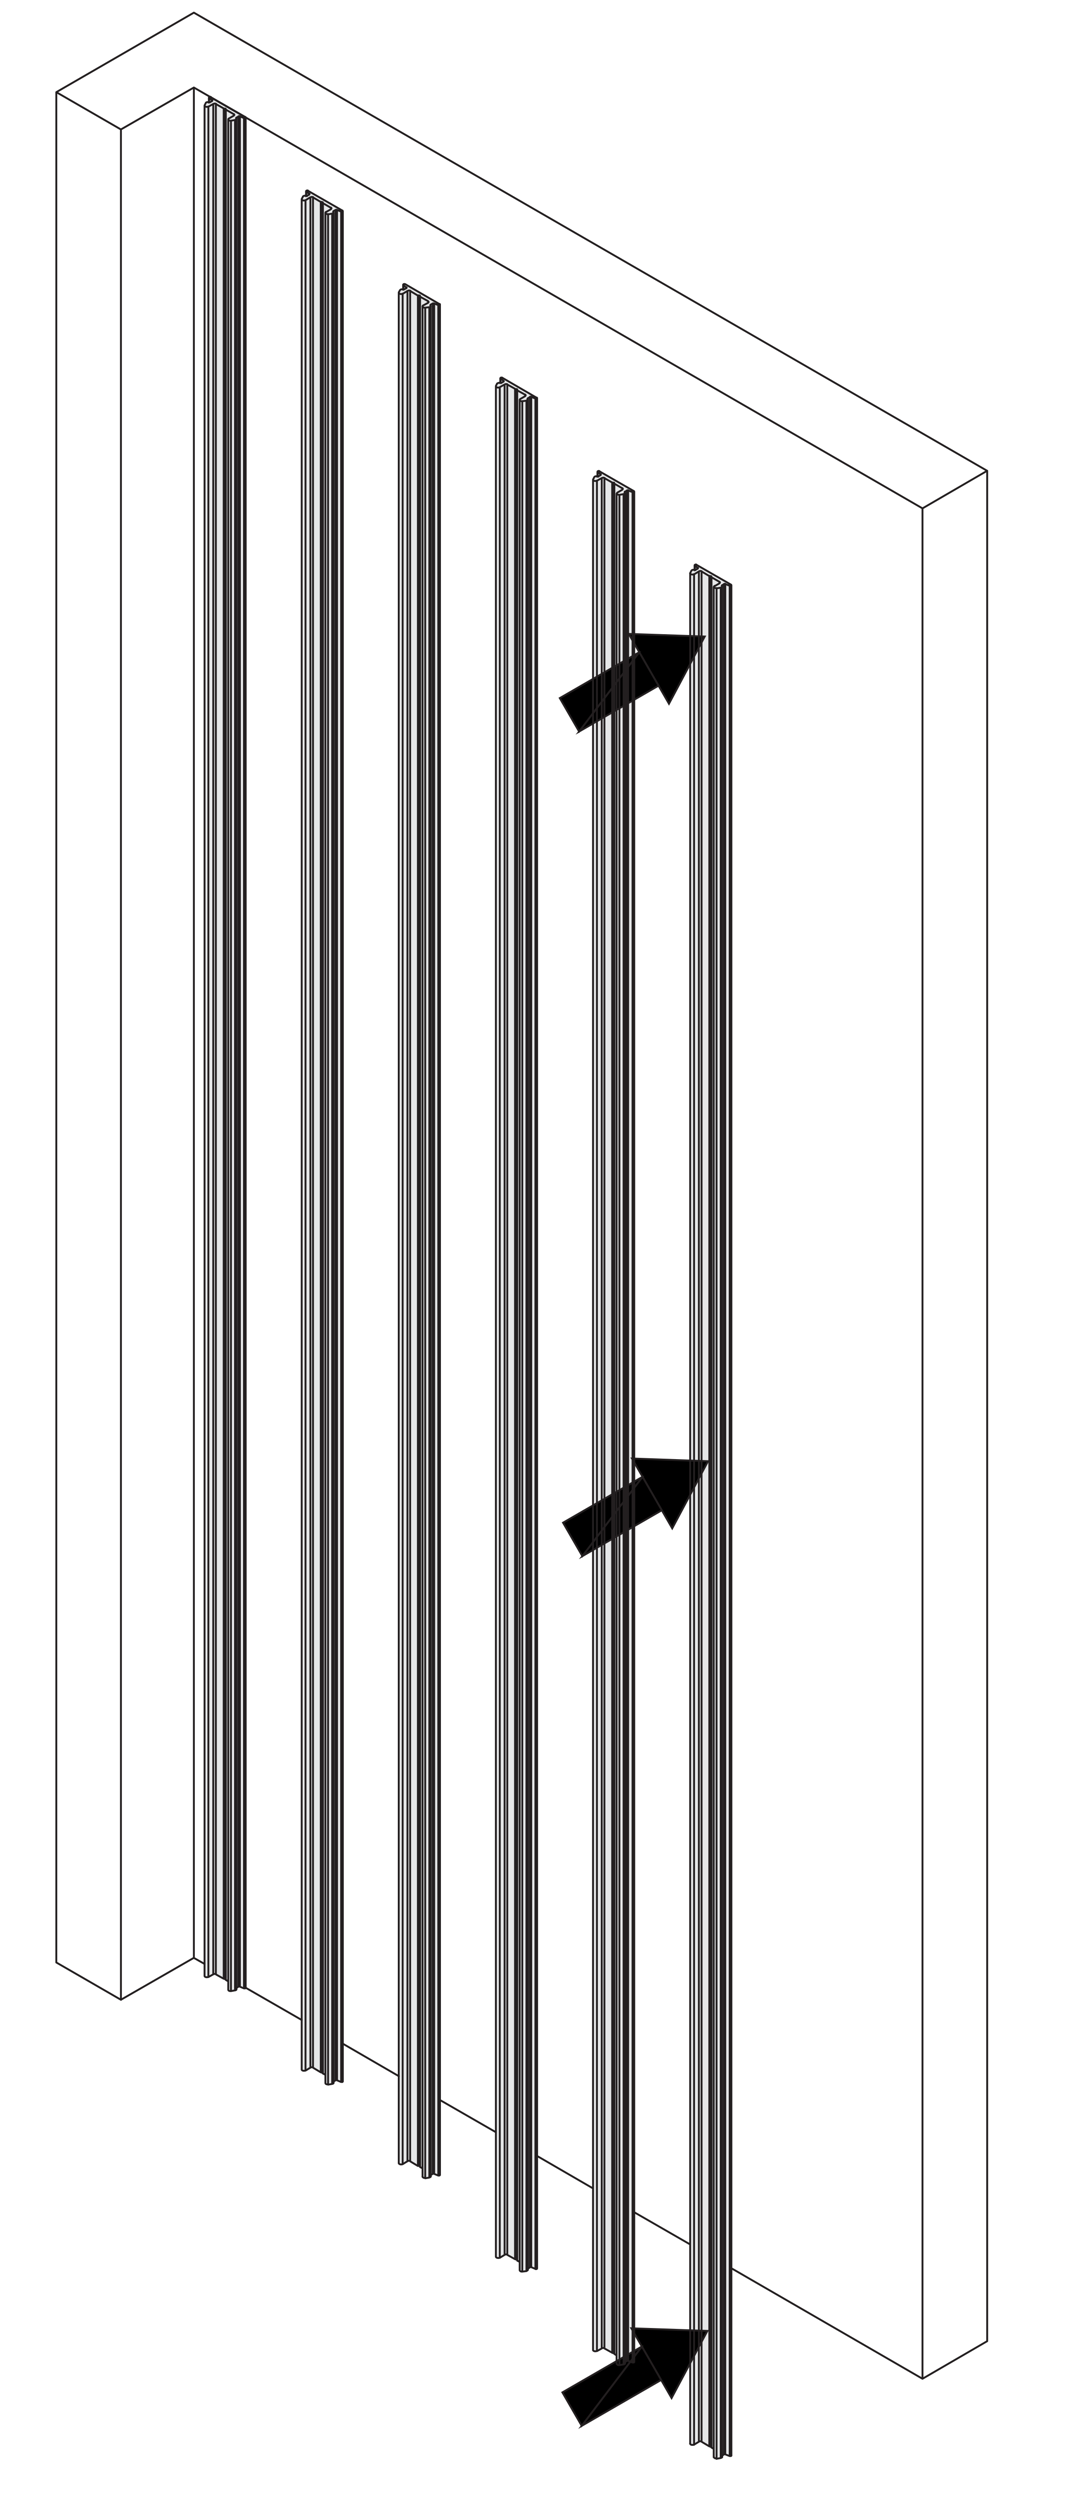 <?xml version="1.0" encoding="UTF-8"?>
<svg xmlns="http://www.w3.org/2000/svg" xmlns:xlink="http://www.w3.org/1999/xlink" id="Layer_1" data-name="Layer 1" viewBox="0 0 130.81 306.53">
  <defs>
    <style>
      .cls-1 {
        fill: #e6e7e8;
      }

      .cls-1, .cls-2, .cls-3 {
        stroke-width: 0px;
      }

      .cls-4 {
        clip-path: url(#clippath-2);
      }

      .cls-3, .cls-5, .cls-6, .cls-7 {
        fill: none;
      }

      .cls-8 {
        clip-path: url(#clippath-4);
      }

      .cls-9 {
        clip-path: url(#clippath);
      }

      .cls-10 {
        clip-path: url(#clippath-3);
      }

      .cls-5, .cls-6 {
        stroke-width: .23px;
      }

      .cls-5, .cls-6, .cls-7 {
        stroke: #231f20;
        stroke-linecap: round;
      }

      .cls-5, .cls-7 {
        stroke-linejoin: round;
      }

      .cls-6 {
        stroke-miterlimit: 10;
      }

      .cls-7 {
        stroke-width: .14px;
      }
    </style>
    <clipPath id="clippath">
      <rect class="cls-3" x="6.79" y="1.43" width="434.92" height="300.14"></rect>
    </clipPath>
    <clipPath id="clippath-2">
      <rect class="cls-3" x="223.69" y="29.16" width="155.35" height="70.74"></rect>
    </clipPath>
    <clipPath id="clippath-3">
      <rect class="cls-3" x="6.79" y="1.43" width="434.92" height="300.14"></rect>
    </clipPath>
    <clipPath id="clippath-4">
      <rect class="cls-3" x="6.79" y="1.43" width="434.92" height="300.14"></rect>
    </clipPath>
  </defs>
  <g class="cls-9">
    <g>
      <g class="cls-4">
        <path class="cls-7" d="M80.41,30.68v103.69h48.77v-54.91h548.67V30.68H80.41ZM342.34,86.58v-3.66M343.29,81.93c-.53,0-.96.43-.96.96M343.27,81.93h5.93M349.23,81.88c.13,0,.26-.05.35-.14M349.51,81.78l.46-.46.46.46M350.48,81.74c.09.09.22.14.35.14M350.8,81.93h5.88M357.67,82.89c0-.53-.43-.96-.95-.96M357.67,82.91v3.66M357.72,86.55c0,.55.37,1.03.9,1.17s1.09-.09,1.36-.57M359.94,87.2l1.14-1.96M361.1,85.22c.15-.26.17-.57.06-.84-.11-.27-.35-.48-.64-.56M360.51,83.84l-.1-.05M359.99,83.25c0,.25.16.46.4.52M359.99,83.27v-1.65M360.44,81.06c-.26.05-.45.27-.45.53M360.4,81.11l2.74-.52M363.15,80.58c.23-.04.4-.24.4-.48M363.55,80.12v-.15M363.55,79.94c0-.27-.22-.49-.49-.49M363.04,79.45h-26.06M337,79.45c-.27,0-.49.22-.49.49M336.46,79.97v.15M336.51,80.1c0,.24.17.44.4.48M336.87,80.59l2.68.52M340.07,81.6c0-.26-.19-.49-.45-.53M340.02,81.62v1.65M339.67,83.77c.24-.06.4-.28.4-.52M339.6,83.79l-.1.05M339.54,83.82c-.29.08-.52.28-.63.56-.11.27-.09.59.05.84M338.93,85.23l1.08,1.96M340.08,87.16c.27.48.83.71,1.36.57s.9-.62.9-1.17M244.79,86.58v-3.66M245.8,81.93c-.53,0-.96.43-.96.96M245.78,81.93h5.88M251.68,81.88c.13,0,.25-.05.35-.14M251.97,81.78l.46-.46.46.46M252.94,81.74c.09.09.22.14.35.14M253.26,81.93h5.88M260.12,82.89c0-.53-.43-.96-.96-.96M260.12,82.91v3.66M260.17,86.55c0,.55.37,1.03.9,1.17s1.09-.09,1.37-.57M262.39,87.2l1.13-1.96M263.56,85.22c.15-.26.17-.57.05-.84-.11-.27-.35-.48-.64-.56M262.96,83.84l-.1-.05M262.45,83.25c0,.25.17.46.4.52M262.45,83.27v-1.65M262.89,81.06c-.26.05-.45.27-.45.53M262.91,81.11l2.68-.52M265.6,80.58c.23-.04.4-.24.4-.48M266.01,80.12v-.15M266.01,79.94c0-.27-.22-.49-.49-.49M265.49,79.45h-26.06M239.45,79.45c-.27,0-.49.22-.49.49M238.91,79.97v.15M238.96,80.1c0,.24.17.44.4.48M239.32,80.59l2.68.52M242.52,81.6c0-.26-.19-.49-.45-.53M242.47,81.62v1.65M242.12,83.77c.24-.06.4-.28.4-.52M242.06,83.79l-.1.05M241.99,83.82c-.29.08-.52.28-.64.56-.11.27-.09.59.06.84M241.39,85.23l1.13,1.96M242.53,87.16c.27.48.83.71,1.36.57s.9-.62.9-1.17"></path>
      </g>
      <g class="cls-10">
        <g>
          <path class="cls-1" d="M25.69,11.91l4.46,2.51v229.29l-.19.07-.63-.22-.31.17-.05.24-.74.14-.23-.16s.04-.99,0-1.02c-.04-.04-1.68-.92-1.68-.92l-.76.38-.4-.02-.08-.11V12.93l.28-.4h.2l.11-.61h.02,0Z"></path>
          <path class="cls-1" d="M37.58,23.34l4.46,2.51v229.29l-.19.07-.63-.22-.31.17-.04.24-.74.14-.22-.16s.04-.99,0-1.02c-.04-.04-1.68-.92-1.68-.92l-.76.38-.4-.02-.08-.11V24.36l.28-.4h.2l.11-.61h0Z"></path>
          <path class="cls-1" d="M49.49,34.78l4.46,2.51v229.29l-.19.07-.63-.22-.31.17-.05.24-.74.14-.23-.16s.04-.99,0-1.02c-.04-.04-1.68-.92-1.68-.92l-.76.38-.4-.02-.08-.11V35.8l.28-.4h.2l.11-.61h.02Z"></path>
          <path class="cls-1" d="M61.43,46.23l4.46,2.51v229.29l-.19.07-.63-.22-.31.17-.05.24-.74.14-.23-.16s.04-.99,0-1.02c-.04-.04-1.68-.92-1.68-.92l-.76.38-.4-.02-.08-.11V47.25l.28-.4h.2l.11-.61h.02Z"></path>
          <path class="cls-1" d="M73.34,57.71l4.46,2.51v229.29l-.19.07-.63-.22-.31.17-.04.24-.74.14-.23-.16s.04-.99,0-1.02c-.04-.04-1.68-.92-1.68-.92l-.76.38-.4-.02-.08-.11V58.73l.28-.4h.2l.11-.61h.01Z"></path>
          <path class="cls-1" d="M85.33,69.19l4.46,2.51v229.29l-.19.07-.63-.22-.31.17-.04.24-.74.14-.23-.16s.04-.99,0-1.02c-.04-.04-1.68-.92-1.68-.92l-.76.38-.4-.02-.08-.11V70.21l.28-.4h.2l.11-.61h.01Z"></path>
        </g>
      </g>
      <polygon class="cls-2" points="86.48 78.04 82.09 86.29 77.15 77.72 86.48 78.04"></polygon>
      <polygon class="cls-6" points="86.48 78.04 82.09 86.29 77.15 77.72 86.48 78.04"></polygon>
      <path class="cls-2" d="M80.81,84.07l-2.36-4.1-7.38,9.72,9.74-5.62ZM78.44,79.97l-7.38,9.72-2.37-4.1,9.74-5.62h0Z"></path>
      <path class="cls-6" d="M80.81,84.07l-2.36-4.1-7.38,9.72,9.74-5.62ZM78.44,79.97l-7.38,9.72-2.37-4.1,9.74-5.62h0Z"></path>
      <polygon class="cls-2" points="86.89 179.15 82.49 187.39 77.55 178.82 86.89 179.15"></polygon>
      <polygon class="cls-6" points="86.89 179.15 82.49 187.39 77.55 178.82 86.89 179.15"></polygon>
      <path class="cls-2" d="M81.21,185.17l-2.36-4.1-7.38,9.72,9.74-5.62ZM78.84,181.07l-7.38,9.72-2.37-4.1,9.74-5.62h0Z"></path>
      <path class="cls-6" d="M81.21,185.17l-2.36-4.1-7.38,9.72,9.74-5.62ZM78.84,181.07l-7.38,9.72-2.37-4.1,9.74-5.62h0Z"></path>
      <polygon class="cls-2" points="86.81 285.78 82.41 294.02 77.47 285.46 86.81 285.78"></polygon>
      <polygon class="cls-6" points="86.81 285.78 82.41 294.02 77.47 285.46 86.81 285.78"></polygon>
      <path class="cls-2" d="M81.13,291.8l-2.36-4.1-7.38,9.72,9.74-5.62ZM78.76,287.7l-7.38,9.72-2.37-4.1,9.74-5.62h0Z"></path>
      <path class="cls-6" d="M81.13,291.8l-2.36-4.1-7.38,9.72,9.74-5.62ZM78.76,287.7l-7.38,9.72-2.37-4.1,9.74-5.62h0Z"></path>
      <g class="cls-8">
        <g>
          <path class="cls-5" d="M51.37,265.55V36.23M51.37,36.23h.15M51.37,265.55h.15M51.52,265.64V36.23M51.55,36.31s0,.04.03.05M51.55,265.62s0,.04.03.05M51.55,265.7V36.38M51.55,36.38l.98.54M51.55,265.7l.3.15M52.53,37.13v-.21M52.53,37.12c.09-.05.09-.14,0-.19M52.53,37.13l-.62.33M51.93,37.44c-.09.05-.11.13-.05.2.06.06.19.1.32.08M51.85,266.87s.04.1.11.13.16.04.24.03M52.18,267.07V37.72M52.18,37.72l.51-.06M52.18,267.07l.51-.09M52.68,266.98V37.66M52.69,37.66c.07,0,.12-.04.15-.08.03-.04.02-.08,0-.12M52.69,266.97c.1-.02.17-.07.17-.13M52.83,37.48l-.03-.03M52.84,37.36s-.05.06-.02.09M52.83,37.48v-.12M52.83,37.36l.27-.15M52.86,266.68l.24-.15M53.1,266.53V37.21M53.28,37.2s-.12-.02-.17,0M53.28,266.51s-.12-.02-.17,0M53.28,266.53V37.21M53.28,37.21l.51.21M53.28,266.53l.51.21M53.78,266.74V37.42M53.8,37.41s.1.02.13,0M53.8,266.73s.1.02.13,0M53.93,266.71V37.39M53.93,37.39h.03M53.93,266.71h.03M53.96,266.71V37.39M53.96,37.37s.04-.08,0-.1M53.96,266.69s.03-.03.03-.05M53.96,37.3l-4.25-2.47M49.71,34.83s-.11-.03-.15,0M49.53,34.84l-.03.03M49.53,34.83s-.04.07,0,.1M49.5,35.52v-.56M49.5,34.96l.36.3M49.86,35.31v-.06M49.88,35.32s.05-.07,0-.1M49.86,35.34l-.3.15M49.45,35.48h.16M49.44,35.49h-.03M49.42,35.48c-.06-.02-.13-.02-.2,0-.06.02-.11.05-.13.09M49.08,35.58l-.15.27M48.95,35.85c-.03.07.02.15.13.18.11.04.25.03.34-.03M49.41,265.34V36.03M48.94,265.21c0,.07.07.13.17.15.11.03.23.01.31-.04M39.93,255.41V26.1M40.94,255.38V26.07M42.07,255.21V25.89M37.55,24.05v-.59M37.02,253.75V24.43M37.49,24.55l.59-.36M37.49,253.87l.59-.36M38.09,253.51V24.2M38.44,24.18c-.09-.05-.23-.05-.32,0M38.44,253.49c-.09-.05-.23-.05-.32,0M38.41,253.51V24.2M38.41,24.2l.95.56M38.41,253.51l.95.57M39.36,254.08V24.76M39.4,24.74s.05.02.07.02M39.4,254.05s.05.02.07.02M39.45,254.11V24.79M39.45,24.79h.15M39.45,254.11h.15M39.6,254.2V24.79M39.63,24.86s0,.04.03.05M39.63,254.18s0,.04.03.05M39.63,254.23V24.91M39.63,24.91l.98.57M39.63,254.23l.3.15M40.61,25.65v-.18M40.61,25.64c.09-.05.09-.14,0-.19M40.61,25.65l-.62.36M40.01,25.97c-.09.05-.11.13-.04.2s.19.1.32.08M39.93,255.4c0,.05.04.1.11.13s.16.04.25.03M40.26,255.59V26.28M40.26,26.28l.5-.09M40.26,255.59l.5-.09M40.76,255.5V26.19M40.77,26.18c.07-.01.12-.04.15-.08.03-.04.02-.08,0-.12M40.77,255.5c.1-.02.17-.07.17-.13M40.91,26.01l-.03-.03M40.92,25.88s-.05.06-.02.09M40.91,26.01v-.12M40.91,25.89l.27-.15M40.94,255.21l.24-.15M41.18,255.06V25.74M41.36,25.73s-.12-.02-.17,0M41.36,255.04s-.12-.02-.17,0M41.36,255.06V25.74M41.36,25.74l.51.21M41.36,255.06l.51.21M41.86,255.27V25.95M41.88,25.94s.1.02.13,0M41.88,255.25s.1.02.13,0M42.01,255.27V25.95M42.01,25.95l.03-.03M42.01,255.27l.03-.03M42.04,255.24V25.92M42.04,25.93s.04-.08,0-.11M42.04,255.24s.03-.03.03-.05M42.04,25.83l-4.25-2.44M37.79,23.36s-.11-.03-.15,0M37.61,23.39h-.03M37.61,23.39s-.04.07-.01.1M37.58,24.05v-.57M37.58,23.48l.36.3M37.94,23.87v-.09M37.96,23.85s.05-.07.01-.1M37.94,23.87l-.3.15M37.53,24.04s.12.01.16-.01M37.52,24.05l-.03-.03M37.5,24.01c-.06-.02-.13-.02-.2,0-.06.02-.11.05-.13.09M37.17,24.11l-.15.3M37.03,24.38c-.03.07.02.15.13.18.11.04.25.03.34-.03M37.49,253.87V24.55M37.02,253.73c0,.07.07.13.17.15.11.03.23,0,.31-.03M28.01,243.97V14.65M29.02,243.91V14.6M30.15,243.73V14.42M25.63,12.57v-.6M25.1,242.28V12.96M25.57,13.08l.59-.33M25.57,242.4l.59-.33M26.17,242.07V12.75M26.52,12.73c-.09-.05-.23-.05-.32,0M26.52,242.05c-.09-.05-.23-.05-.32,0M26.49,242.07V12.75M26.49,12.75l.95.54M26.49,242.07l.95.53M27.45,242.6V13.29M27.48,13.3s.05.02.07.02M27.48,242.61s.05.02.07.02M27.53,242.63V13.32M27.53,13.32h.15M27.53,242.63h.15M27.68,242.72V13.32M27.71,13.39s.01.04.03.05M27.71,242.71s.01.04.03.05M27.71,242.75V13.44M27.71,13.44l.98.56M27.71,242.75l.3.18M28.69,14.18v-.18M28.69,14.17c.09-.05.09-.14,0-.19M28.69,14.18l-.62.36M28.09,14.52c-.09.05-.11.13-.05.2.06.06.19.1.32.08M28.01,243.96c0,.05.04.1.11.13s.16.04.25.03M28.34,244.12V14.8M28.34,14.8l.5-.09M28.34,244.12l.5-.09M28.84,244.03V14.71M28.86,14.71c.07-.01.12-.04.15-.08.03-.04.02-.08-.01-.12M28.86,244.03c.1-.02.16-.07.16-.13M28.99,14.54h-.03M29,14.41s-.05.06-.02.09M28.99,14.54v-.09M28.99,14.45l.27-.18M29.02,243.73l.24-.15M29.26,243.58V14.27M29.44,14.25s-.12-.02-.17,0M29.44,243.57s-.12-.02-.17,0M29.44,243.58V14.27M29.44,14.27l.5.21M29.44,243.58l.5.21M29.94,243.79V14.48M29.96,14.46s.1.02.13,0M29.96,243.78s.1.02.13,0M30.09,243.79V14.48M30.09,14.48l.03-.03M30.09,243.79l.03-.03M30.12,243.76V14.45M30.12,14.45s.04-.08,0-.11M30.12,243.77s.03-.03.03-.05M30.12,14.36l-4.25-2.44M25.87,11.88s-.11-.03-.15,0M25.69,11.92h-.03M25.69,11.91s-.04.07-.01.1M25.66,12.57v-.57M25.66,12.01l.36.3M26.02,12.4v-.09M26.04,12.37s.05-.07.01-.1M26.02,12.4l-.3.15M25.61,12.56s.12.01.16-.01M25.6,12.57h-.03M25.58,12.53c-.06-.02-.13-.02-.2,0-.06.01-.11.05-.13.09M25.25,12.63l-.15.3M25.11,12.9c-.03.07.02.15.13.18.11.04.25.03.34-.03M25.57,242.4V13.08M25.1,242.26c0,.07.07.13.17.15.11.03.23,0,.31-.03"></path>
          <path class="cls-5" d="M87.93,301.46l.51-.09M88.44,301.37V72.05M88.45,72.05c.07-.01.12-.04.15-.08s.02-.08-.01-.12M88.45,301.36c.1-.02.17-.07.17-.13M88.59,71.87l-.03-.03M88.6,71.75s-.05.06-.02.09M88.59,71.87v-.09M88.59,71.78l.27-.18M88.62,301.07l.24-.15M88.85,300.92V71.61M89.03,71.59c-.05-.02-.13-.02-.17,0M89.03,300.9c-.05-.02-.13-.02-.17,0M89,300.92V71.61M89,71.61l.54.21M89,300.92l.54.21M89.54,301.13V71.81M89.55,71.8s.1.02.13,0M89.55,301.12s.1.02.13,0M89.69,301.13V71.81M89.69,71.81l.03-.03M89.69,301.13l.03-.03M89.72,301.1V71.78M89.71,71.79s.04-.08,0-.1M89.71,301.11s.03-.03.03-.05M89.72,71.69l-4.25-2.44M85.46,69.22s-.11-.03-.15,0M85.29,69.26h-.03M85.29,69.25s-.04.07-.01.1M85.26,69.91v-.57M85.26,69.35l.36.3M85.61,69.73v-.09M85.63,69.71s.05-.07.01-.1M85.61,69.73l-.3.15M85.2,69.9c.05.02.12.01.16-.01M85.2,69.91l-.03-.03M85.18,69.87c-.06-.02-.13-.02-.2,0-.06.02-.11.05-.13.09M84.84,69.97l-.15.3M84.7,70.24c-.03.07.02.15.13.18.11.04.25.03.34-.03M85.17,299.73V70.42M84.69,299.6c0,.07.07.13.17.15.11.02.23.01.31-.03M75.66,289.83V60.52M76.7,289.77V60.46M77.83,289.6V60.28M73.31,58.44v-.59M72.77,288.14V58.82M73.25,58.94l.6-.33M73.25,288.26l.6-.33M73.84,287.93V58.62M74.19,58.6c-.09-.05-.23-.05-.31,0M74.19,287.91c-.09-.05-.23-.05-.31,0M74.17,287.93V58.62M74.17,58.62l.95.54M74.17,287.93l.95.53M75.12,288.47V59.15M75.15,59.16s.05.02.07.02M75.15,288.47s.05.02.07.02M75.21,288.5V59.18M75.21,59.18h.15M75.21,288.5h.15M75.36,288.58V59.18M75.39,59.26s.01.04.03.05M75.39,288.57s.01.04.03.05M75.39,288.61V59.3M75.39,59.3l.98.57M75.39,288.61l.27.18M76.37,60.04v-.18M76.36,60.03c.09-.05.09-.14,0-.19M76.37,60.04l-.62.36M75.77,60.39c-.09.05-.11.13-.04.2.06.06.19.09.32.08M75.69,289.82s.04.1.11.13.16.04.25.03M76.01,289.98V60.67M76.01,60.67l.51-.09M76.01,289.98l.51-.09M76.52,289.89V60.58M76.53,60.57c.07,0,.12-.04.15-.08s.02-.08-.01-.12M76.53,289.89c.1-.02.17-.07.17-.13M76.67,60.4h-.03M76.68,60.27s-.05.06-.02.09M76.67,60.4v-.09M76.67,60.31l.27-.18M76.7,289.6l.24-.15M76.93,289.45V60.13M77.12,60.12c-.05-.02-.13-.02-.17,0M77.12,289.43c-.05-.02-.13-.02-.17,0M77.08,289.45V60.13M77.08,60.13l.54.21M77.08,289.45l.54.21M77.62,289.66V60.34M77.63,60.33s.1.02.13,0M77.63,289.64s.1.02.13,0M77.77,289.66V60.34M77.77,60.34l.03-.03M77.77,289.66l.03-.03M77.8,289.63V60.31M77.8,60.32s.04-.08,0-.1M77.8,289.63s.03-.03.03-.05M77.8,60.22l-4.25-2.44M73.55,57.75s-.11-.03-.15,0M73.37,57.78h-.03M73.37,57.78s-.04.07-.01.1M73.34,58.44v-.56M73.34,57.87l.36.3M73.69,58.26v-.09M73.71,58.24s.05-.07.01-.1M73.69,58.26l-.3.15M73.29,58.43c.05.02.12,0,.16,0M73.28,58.44h-.03M73.26,58.4c-.06-.02-.13-.02-.2,0-.06.02-.11.05-.13.09M72.92,58.5l-.15.3M72.78,58.77c-.03.07.02.15.13.18.11.04.25.03.34-.03M73.25,288.26V58.94M72.77,288.12c0,.07.07.12.17.15s.23.01.31-.04M63.77,278.36V49.05M64.78,278.3V48.99M65.91,278.12V48.81M61.39,46.96v-.59M60.85,276.7V47.38M61.33,47.47l.59-.33M61.33,276.82l.59-.36M61.92,276.46V47.14M62.27,47.12c-.09-.05-.23-.05-.31,0M62.27,276.44c-.09-.05-.23-.05-.31,0M62.25,276.46V47.14M62.25,47.14l.95.53M62.25,276.46l.95.53M63.2,276.99V47.68M63.23,47.69s.05.02.07.02M63.23,277s.05.02.07.02M63.29,277.02V47.71M63.29,47.71h.15M63.29,277.02h.15M63.44,277.11V47.71M63.47,47.78s0,.04.03.05M63.47,277.1s0,.04.03.05M63.47,277.17V47.86M63.47,47.86l.98.54M63.47,277.17l.3.15M64.45,48.57v-.18M64.44,48.56c.09-.05.09-.14,0-.19M64.45,48.57l-.62.36M63.85,48.91c-.09.05-.11.13-.05.2.06.06.19.1.32.08M63.77,278.35s.04.1.11.13.16.04.24.03M64.09,278.51V49.19M64.09,49.19l.51-.06M64.09,278.51l.51-.06M64.6,278.45V49.13M64.61,49.1c.07,0,.12-.04.15-.08.03-.04.02-.08,0-.12M64.61,278.42c.1-.02.16-.07.16-.13M64.75,48.93h-.03M64.76,48.83s-.05.06-.02.09M64.75,48.93v-.09M64.75,48.84l.27-.15M64.78,278.15l.24-.15M65.02,278V48.69M65.2,48.64s-.12-.02-.17,0M65.2,277.96s-.12-.02-.17,0M65.19,277.97V48.66M65.19,48.66l.51.21M65.19,277.97l.51.21M65.7,278.18V48.87M65.71,48.88s.1.02.13,0M65.71,278.2s.1.02.13,0M65.85,278.18V48.87M65.85,48.87h.03M65.85,278.18h.03M65.88,278.18V48.87M65.88,48.85s.04-.08,0-.1M65.88,278.16s.03-.03.03-.05M65.88,48.78l-4.25-2.47M61.63,46.3s-.11-.03-.15,0M61.45,46.31l-.03.03M61.45,46.3s-.04.07,0,.1M61.42,46.96v-.57M61.42,46.4l.36.3M61.78,46.79v-.09M61.8,46.79s.05-.07,0-.1M61.78,46.79l-.3.18M61.37,46.95h.16M61.36,46.96h-.03M61.34,46.95c-.06-.02-.13-.02-.2,0-.06.02-.11.05-.13.09M61,47.02l-.15.3M60.86,47.32c-.03.07.02.15.13.18.11.04.25.03.34-.03M61.33,276.82V47.47M60.85,276.68c0,.07.07.13.18.15.1.03.23.01.31-.03M51.85,266.89V37.57M52.86,266.86V37.54M53.99,266.65V37.33M49.47,35.52v-.62M48.93,265.22V35.91M49.41,36.03l.59-.36M49.41,265.34l.59-.36M50,264.99V35.67M50.36,35.65c-.09-.05-.23-.05-.32,0M50.36,264.96c-.09-.05-.23-.05-.32,0M50.33,264.99V35.67M50.33,35.67l.95.57M50.33,264.99l.95.57M51.28,265.55V36.23M51.31,36.21s.05.02.07.02M51.31,265.53s.05.02.07.02"></path>
          <path class="cls-5" d="M121.13,57.72L23.79,1.55,6.91,11.3M6.91,240.61V11.3l7.94,4.58M6.91,240.61l7.94,4.58M113.2,62.33l7.94-4.61v229.32l-7.94,4.61V62.33L23.79,10.73M25.1,240.79l-1.31-.74M37.02,247.66l-6.87-3.95M48.94,254.55l-6.87-3.98M60.85,261.42l-6.87-3.95M72.77,268.31l-6.87-3.98M84.69,275.18l-6.87-3.95M113.2,291.65l-23.45-13.55M23.79,240.05V10.73l-8.95,5.14v229.31l8.95-5.14h0ZM87.58,301.28V71.96M88.62,301.25V71.93M89.75,301.07V71.75M85.23,69.91v-.6M84.69,299.61V70.3M85.17,70.42l.59-.36M85.17,299.73l.59-.36M85.76,299.37V70.06M86.11,70.04c-.09-.05-.23-.05-.32,0M86.11,299.35c-.09-.05-.23-.05-.32,0M86.09,299.37V70.06M86.09,70.06l.95.57M86.09,299.37l.95.57M87.04,299.94V70.62M87.07,70.6s.05.02.07.02M87.07,299.92s.05.02.07.02M87.13,299.97V70.65M87.13,70.65h.15M87.13,299.97h.15M87.28,300.06V70.65M87.31,70.73s.01.04.03.05M87.31,300.04s.01.04.03.05M87.31,300.09V70.77M87.31,70.77l.98.57M87.31,300.09l.27.15M88.29,71.52v-.18M88.28,71.51c.09-.05.09-.14,0-.19M88.29,71.52l-.62.36M87.69,71.83c-.09.05-.11.13-.04.2.06.06.19.1.32.08M87.61,301.26s.04.1.11.13.16.04.25.03M87.93,301.46V72.14M87.93,72.14l.5-.09"></path>
        </g>
      </g>
    </g>
  </g>
</svg>
